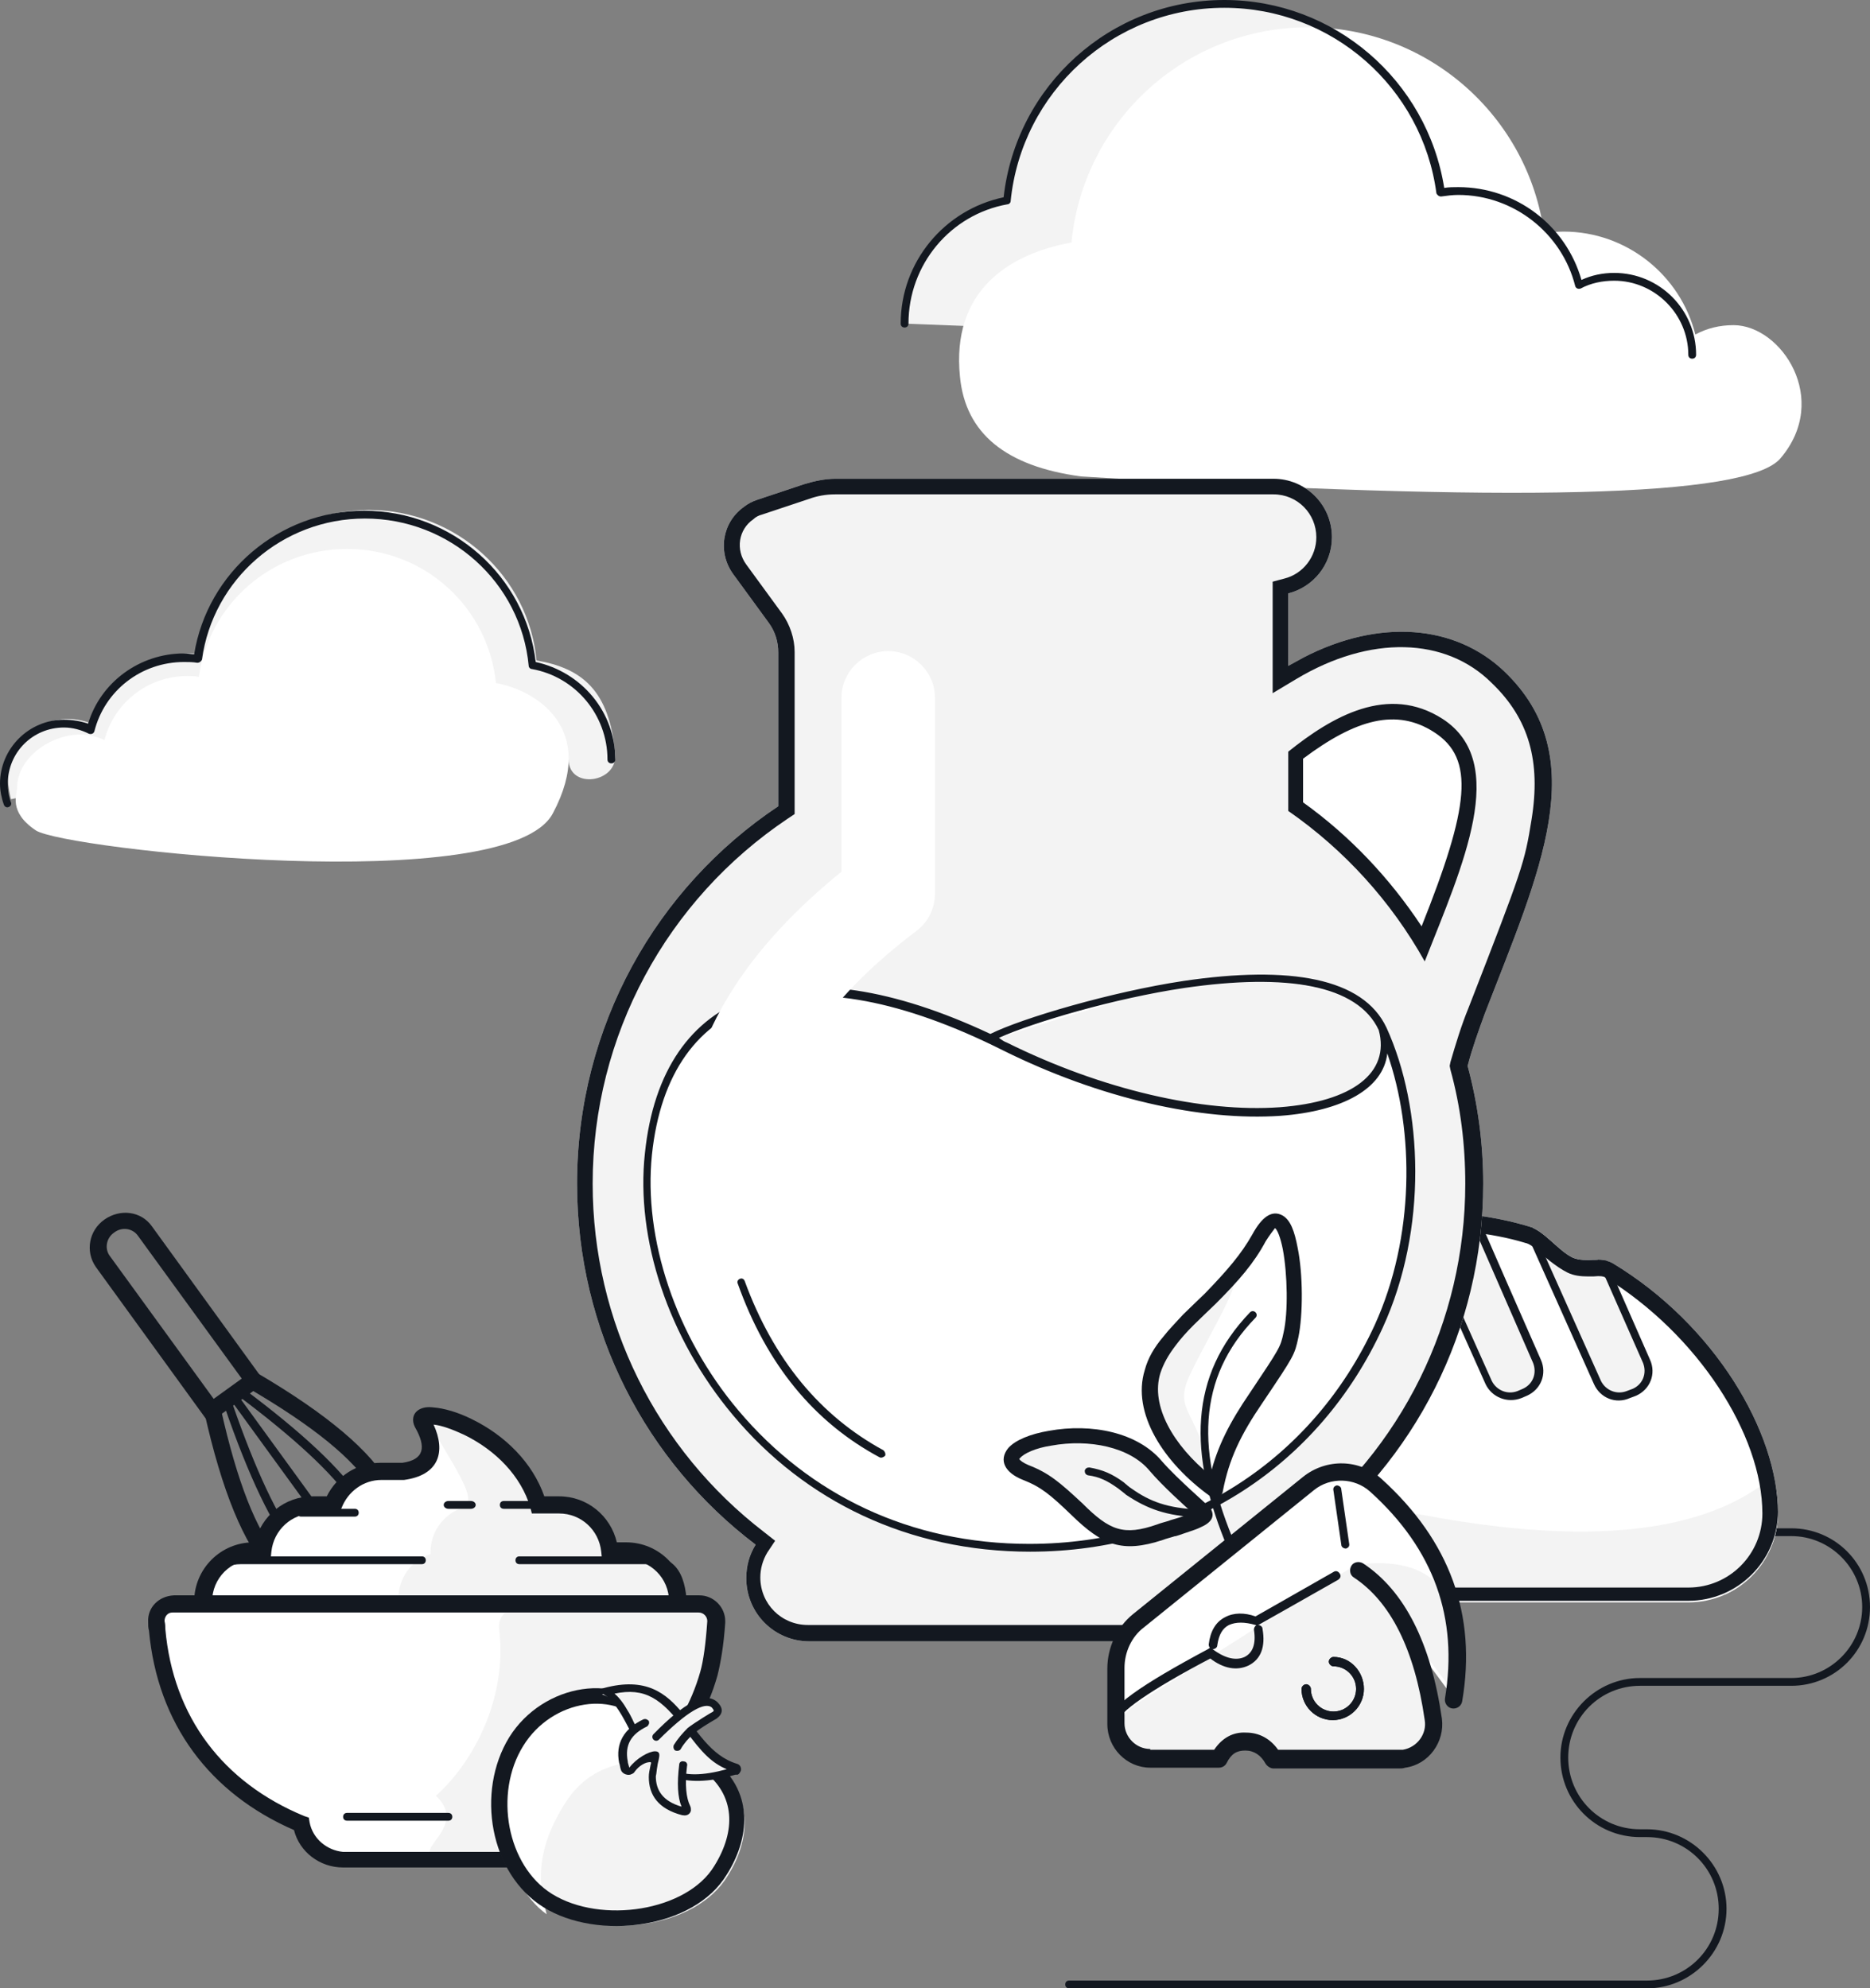 <?xml version="1.0" encoding="utf-8"?>
<!-- Generator: Adobe Illustrator 21.0.0, SVG Export Plug-In . SVG Version: 6.00 Build 0)  -->
<svg version="1.1" id="Слой_1" xmlns="http://www.w3.org/2000/svg" xmlns:xlink="http://www.w3.org/1999/xlink" x="0px" y="0px"
	 viewBox="0 0 239.8 255" style="enable-background:new 0 0 239.8 255;" xml:space="preserve">
<rect x="0" y="0" width="239.8" height="255" fill="#808080" stroke="none"/>
<style type="text/css">
	.st0{clip-path:url(#SVGID_2_);}
	.st1{clip-path:url(#SVGID_4_);fill:#131820;}
	.st2{clip-path:url(#SVGID_6_);}
	.st3{clip-path:url(#SVGID_8_);fill:#F3F3F3;}
	.st4{clip-path:url(#SVGID_10_);}
	.st5{clip-path:url(#SVGID_12_);fill:#FFFFFF;}
	.st6{clip-path:url(#SVGID_14_);}
	.st7{clip-path:url(#SVGID_16_);fill:#131820;}
	.st8{clip-path:url(#SVGID_18_);}
	.st9{clip-path:url(#SVGID_20_);fill:#F3F3F3;}
	.st10{clip-path:url(#SVGID_22_);}
	.st11{clip-path:url(#SVGID_24_);fill:#FFFFFF;}
	.st12{clip-path:url(#SVGID_26_);}
	.st13{clip-path:url(#SVGID_28_);fill:#131820;}
	.st14{clip-path:url(#SVGID_30_);}
	.st15{clip-path:url(#SVGID_32_);enable-background:new    ;}
	.st16{clip-path:url(#SVGID_34_);}
	.st17{clip-path:url(#SVGID_36_);fill:#FFFFFF;}
	.st18{clip-path:url(#SVGID_38_);}
	.st19{clip-path:url(#SVGID_40_);fill:#F3F3F3;}
	.st20{clip-path:url(#SVGID_42_);}
	.st21{clip-path:url(#SVGID_44_);fill:#F3F3F3;}
	.st22{clip-path:url(#SVGID_46_);}
	.st23{clip-path:url(#SVGID_48_);fill:#131820;}
	.st24{clip-path:url(#SVGID_50_);}
	.st25{clip-path:url(#SVGID_52_);fill:#F3F3F3;}
	.st26{clip-path:url(#SVGID_54_);}
	.st27{clip-path:url(#SVGID_56_);fill:#131820;}
	.st28{clip-path:url(#SVGID_58_);}
	.st29{clip-path:url(#SVGID_60_);fill:#131820;}
	.st30{clip-path:url(#SVGID_62_);}
	.st31{clip-path:url(#SVGID_64_);fill:#F3F3F3;}
	.st32{clip-path:url(#SVGID_66_);}
	.st33{clip-path:url(#SVGID_68_);fill:#FFFFFF;}
	.st34{clip-path:url(#SVGID_70_);}
	.st35{clip-path:url(#SVGID_72_);fill:#131820;}
	.st36{clip-path:url(#SVGID_74_);}
	.st37{clip-path:url(#SVGID_76_);fill:#FFFFFF;}
	.st38{clip-path:url(#SVGID_78_);}
	.st39{clip-path:url(#SVGID_80_);fill:#F3F3F3;}
	.st40{clip-path:url(#SVGID_82_);}
	.st41{clip-path:url(#SVGID_84_);fill:#131820;}
	.st42{clip-path:url(#SVGID_86_);}
	.st43{clip-path:url(#SVGID_88_);fill:#131820;}
	.st44{clip-path:url(#SVGID_90_);}
	.st45{clip-path:url(#SVGID_92_);fill:#FFFFFF;}
	.st46{clip-path:url(#SVGID_94_);}
	.st47{clip-path:url(#SVGID_96_);fill:#131820;}
	.st48{clip-path:url(#SVGID_98_);}
	.st49{clip-path:url(#SVGID_100_);fill:#131820;}
	.st50{clip-path:url(#SVGID_102_);}
	.st51{clip-path:url(#SVGID_104_);fill:#131820;}
	.st52{clip-path:url(#SVGID_106_);}
	.st53{clip-path:url(#SVGID_108_);fill:#131820;}
	.st54{clip-path:url(#SVGID_110_);}
	.st55{clip-path:url(#SVGID_112_);fill:#131820;}
	.st56{clip-path:url(#SVGID_114_);}
	.st57{clip-path:url(#SVGID_116_);fill:#FFFFFF;}
	.st58{clip-path:url(#SVGID_118_);}
	.st59{clip-path:url(#SVGID_120_);fill:#F3F3F3;}
	.st60{clip-path:url(#SVGID_122_);}
	.st61{clip-path:url(#SVGID_124_);fill:#131820;}
	.st62{clip-path:url(#SVGID_126_);}
	.st63{clip-path:url(#SVGID_128_);fill:#131820;}
	.st64{clip-path:url(#SVGID_130_);}
	.st65{clip-path:url(#SVGID_132_);fill:#FFFFFF;}
	.st66{clip-path:url(#SVGID_134_);}
	.st67{clip-path:url(#SVGID_136_);fill:#F3F3F3;}
	.st68{clip-path:url(#SVGID_138_);}
	.st69{clip-path:url(#SVGID_140_);fill:#131820;}
	.st70{clip-path:url(#SVGID_142_);}
	.st71{clip-path:url(#SVGID_144_);fill:#131820;}
	.st72{clip-path:url(#SVGID_146_);}
	.st73{clip-path:url(#SVGID_148_);fill:#131820;}
	.st74{clip-path:url(#SVGID_150_);}
	.st75{clip-path:url(#SVGID_152_);fill:#131820;}
	.st76{clip-path:url(#SVGID_154_);}
	.st77{clip-path:url(#SVGID_156_);fill:#131820;}
	.st78{clip-path:url(#SVGID_158_);}
	.st79{clip-path:url(#SVGID_160_);fill:#F3F3F3;}
	.st80{clip-path:url(#SVGID_162_);}
	.st81{clip-path:url(#SVGID_164_);fill:#131820;}
	.st82{clip-path:url(#SVGID_166_);}
	.st83{clip-path:url(#SVGID_168_);fill:#131820;}
	.st84{clip-path:url(#SVGID_170_);}
	.st85{clip-path:url(#SVGID_172_);fill:#FFFFFF;}
	.st86{clip-path:url(#SVGID_174_);}
	.st87{clip-path:url(#SVGID_176_);fill:#F3F3F3;}
	.st88{clip-path:url(#SVGID_178_);}
	.st89{clip-path:url(#SVGID_180_);fill:#131820;}
	.st90{clip-path:url(#SVGID_182_);}
	.st91{clip-path:url(#SVGID_184_);fill:#131820;}
	.st92{clip-path:url(#SVGID_186_);}
	.st93{clip-path:url(#SVGID_188_);fill:#F3F3F3;}
	.st94{clip-path:url(#SVGID_190_);}
	.st95{clip-path:url(#SVGID_192_);fill:#FFFFFF;}
	.st96{clip-path:url(#SVGID_194_);}
	.st97{clip-path:url(#SVGID_196_);fill:#131820;}
	.st98{clip-path:url(#SVGID_198_);}
	.st99{clip-path:url(#SVGID_200_);fill:#F3F3F3;}
	.st100{clip-path:url(#SVGID_202_);}
	.st101{clip-path:url(#SVGID_204_);fill:#131820;}
	.st102{clip-path:url(#SVGID_206_);}
	.st103{clip-path:url(#SVGID_208_);fill:#F3F3F3;}
	.st104{clip-path:url(#SVGID_210_);}
	.st105{clip-path:url(#SVGID_212_);fill:#131820;}
	.st106{clip-path:url(#SVGID_214_);}
	.st107{clip-path:url(#SVGID_216_);fill:#F3F3F3;}
	.st108{clip-path:url(#SVGID_218_);}
	.st109{clip-path:url(#SVGID_220_);fill:#131820;}
	.st110{clip-path:url(#SVGID_222_);}
	.st111{clip-path:url(#SVGID_224_);fill:#FFFFFF;}
	.st112{clip-path:url(#SVGID_226_);}
	.st113{clip-path:url(#SVGID_228_);fill:#F3F3F3;}
	.st114{clip-path:url(#SVGID_230_);}
	.st115{clip-path:url(#SVGID_232_);fill:#131820;}
	.st116{clip-path:url(#SVGID_234_);}
	.st117{clip-path:url(#SVGID_236_);fill:#131820;}
	.st118{clip-path:url(#SVGID_238_);}
	.st119{clip-path:url(#SVGID_240_);fill:#131820;}
	.st120{clip-path:url(#SVGID_242_);}
	.st121{clip-path:url(#SVGID_244_);fill:#131820;}
	.st122{clip-path:url(#SVGID_246_);}
	.st123{clip-path:url(#SVGID_248_);fill:#131820;}
	.st124{clip-path:url(#SVGID_250_);}
	.st125{clip-path:url(#SVGID_252_);fill:#131820;}
</style>
<g>
	<defs>
		<path id="SVGID_1_" d="M219.6,197c-0.3,0-0.5-0.2-0.5-0.5s0.2-0.5,0.5-0.5h10.1c5.6,0,10.1,4.5,10.1,10.1
			c0,5.6-4.5,10.1-10.1,10.1h-19.4c-5.1,0-9.2,4.1-9.2,9.2s4.1,9.2,9.2,9.2h0.9c5.6,0,10.2,4.6,10.2,10.2c0,5.6-4.6,10.2-10.2,10.2
			h-74.1c-0.3,0-0.5-0.2-0.5-0.5s0.2-0.5,0.5-0.5h74.1c5.1,0,9.2-4.1,9.2-9.2c0-5.1-4.1-9.2-9.2-9.2h-0.9c-5.7,0-10.2-4.6-10.2-10.2
			s4.6-10.2,10.2-10.2h19.4c5,0,9.1-4.1,9.1-9.1c0-5-4.1-9.1-9.1-9.1H219.6z"/>
	</defs>
	<clipPath id="SVGID_2_">
		<use xlink:href="#SVGID_1_"  style="overflow:visible;"/>
	</clipPath>
	<g class="st0">
		<defs>
			<rect id="SVGID_3_" x="-172" y="-76.5" width="600" height="443"/>
		</defs>
		<clipPath id="SVGID_4_">
			<use xlink:href="#SVGID_3_"  style="overflow:visible;"/>
		</clipPath>
		<rect x="131.6" y="191" class="st1" width="113.2" height="69"/>
	</g>
</g>
<g>
	<defs>
		<path id="SVGID_5_" d="M217,45.5c0-5.5-4.5-10-10-10c-1.6,0-3.1,0.4-4.5,1.1c-1.8-6.9-8-12.1-15.5-12.1c-0.8,0-1.5,0.1-2.3,0.2
			C182.9,11,171.2,0.5,157,0.5c-14.5,0-26.5,11.1-27.9,25.3c-7.5,1.4-13.1,7.9-13.1,15.7"/>
	</defs>
	<clipPath id="SVGID_6_">
		<use xlink:href="#SVGID_5_"  style="overflow:visible;"/>
	</clipPath>
	<g class="st2">
		<defs>
			<rect id="SVGID_7_" x="-172" y="-76.5" width="600" height="443"/>
		</defs>
		<clipPath id="SVGID_8_">
			<use xlink:href="#SVGID_7_"  style="overflow:visible;"/>
		</clipPath>
		<rect x="111" y="-4.5" class="st3" width="111" height="55"/>
	</g>
</g>
<g>
	<defs>
		<path id="SVGID_9_" d="M228.3,58.8c6.5-7.6,0.1-17.1-6-17.1c-1.8,0-3.4,0.4-4.9,1.2c-1.9-7.6-8.8-13.2-16.9-13.2
			c-0.8,0-1.7,0.1-2.5,0.2C196,15,183.2,3.5,167.8,3.5c-15.9,0-28.9,12.1-30.4,27.6c-8.2,1.5-15.4,6.3-14.3,17.2
			c0.7,7.3,5.9,11.5,15.5,12.8C194,64.5,224,63.8,228.3,58.8z"/>
	</defs>
	<clipPath id="SVGID_10_">
		<use xlink:href="#SVGID_9_"  style="overflow:visible;"/>
	</clipPath>
	<g class="st4">
		<defs>
			<rect id="SVGID_11_" x="-172" y="-76.5" width="600" height="443"/>
		</defs>
		<clipPath id="SVGID_12_">
			<use xlink:href="#SVGID_11_"  style="overflow:visible;"/>
		</clipPath>
		<rect x="117.9" y="-1.5" class="st5" width="118.1" height="69.7"/>
	</g>
</g>
<g>
	<defs>
		<path id="SVGID_13_" d="M207,35c5.8,0,10.5,4.7,10.5,10.5c0,0.3-0.2,0.5-0.5,0.5s-0.5-0.2-0.5-0.5c0-5.2-4.3-9.5-9.5-9.5
			c-1.5,0-3,0.3-4.3,1c-0.3,0.1-0.6,0-0.7-0.3c-1.7-6.8-7.9-11.7-15-11.7c-0.7,0-1.5,0.1-2.2,0.2c-0.3,0-0.5-0.2-0.6-0.4
			C182.4,11.2,170.8,1,157,1c-14.2,0-26,10.8-27.4,24.8c0,0.2-0.2,0.4-0.4,0.4c-7.3,1.3-12.7,7.7-12.7,15.3c0,0.3-0.2,0.5-0.5,0.5
			s-0.5-0.2-0.5-0.5c0-7.9,5.6-14.6,13.2-16.2C130.3,11,142.4,0,157,0c14.1,0,26,10.3,28.2,24.1c0.6-0.1,1.2-0.1,1.8-0.1
			c7.4,0,13.8,4.9,15.8,11.9C204.1,35.3,205.5,35,207,35z"/>
	</defs>
	<clipPath id="SVGID_14_">
		<use xlink:href="#SVGID_13_"  style="overflow:visible;"/>
	</clipPath>
	<g class="st6">
		<defs>
			<rect id="SVGID_15_" x="-172" y="-76.5" width="600" height="443"/>
		</defs>
		<clipPath id="SVGID_16_">
			<use xlink:href="#SVGID_15_"  style="overflow:visible;"/>
		</clipPath>
		<rect x="110.5" y="-5" class="st7" width="112" height="56"/>
	</g>
</g>
<g>
	<defs>
		<path id="SVGID_17_" d="M1.4,102.5c0,0-0.4-1.7-0.4-2.6c0-4.2,3.5-7.7,7.7-7.7c1.2,0,2.4,0.3,3.5,0.8c1.4-5.3,6.2-9.2,12-9.2
			c0.6,0,1.2,0,1.7,0.1c1.4-10.4,10.5-18.5,21.4-18.5c11.2,0,20.5,8.5,21.5,19.3c5.8,1,9.4,3.8,10.1,12.1c0.2,3.6-5.9,4.5-6,0.6
			C72.9,86.5,1.4,102.5,1.4,102.5z"/>
	</defs>
	<clipPath id="SVGID_18_">
		<use xlink:href="#SVGID_17_"  style="overflow:visible;"/>
	</clipPath>
	<g class="st8">
		<defs>
			<rect id="SVGID_19_" x="-172" y="-76.5" width="600" height="443"/>
		</defs>
		<clipPath id="SVGID_20_">
			<use xlink:href="#SVGID_19_"  style="overflow:visible;"/>
		</clipPath>
		<rect x="-4" y="60.5" class="st9" width="88" height="47"/>
	</g>
</g>
<g>
	<defs>
		<path id="SVGID_21_" d="M4.6,106.5c-3.6-2.4-2.4-4.7-2.4-5.5c0-3.8,4.3-6.8,8.1-6.8c1.1,0,2.2,0.3,3.1,0.7
			c1.2-4.7,5.5-8.2,10.6-8.2c0.5,0,1,0,1.5,0.1c1.3-9.3,9.3-16.4,19-16.4c10,0,18.1,7.5,19.1,17.2c5.1,0.9,13.1,5.8,7.3,16.7
			C65.2,115.2,8.2,108.9,4.6,106.5z"/>
	</defs>
	<clipPath id="SVGID_22_">
		<use xlink:href="#SVGID_21_"  style="overflow:visible;"/>
	</clipPath>
	<g class="st10">
		<defs>
			<rect id="SVGID_23_" x="-172" y="-76.5" width="600" height="443"/>
		</defs>
		<clipPath id="SVGID_24_">
			<use xlink:href="#SVGID_23_"  style="overflow:visible;"/>
		</clipPath>
		<rect x="-3" y="65.5" class="st11" width="81" height="50"/>
	</g>
</g>
<g>
	<defs>
		<path id="SVGID_25_" d="M8.2,92.3C3.7,92.3,0,96,0,100.5c0,0.9,0.2,1.9,0.5,2.7c0.1,0.3,0.4,0.4,0.6,0.3c0.3-0.1,0.4-0.4,0.3-0.6
			c-0.3-0.8-0.4-1.6-0.4-2.4c0-4,3.2-7.2,7.2-7.2c1.1,0,2.2,0.3,3.2,0.8c0.3,0.1,0.6,0,0.7-0.3c1.3-5.2,6-8.9,11.5-8.9
			c0.6,0,1.1,0,1.7,0.1c0.3,0,0.5-0.2,0.6-0.4c1.4-10.3,10.3-18.1,20.9-18.1c10.9,0,20,8.2,21,18.9c0,0.2,0.2,0.4,0.4,0.4
			c5.6,1,9.7,5.9,9.7,11.6c0,0.3,0.2,0.5,0.5,0.5s0.5-0.2,0.5-0.5c0-6.1-4.3-11.2-10.2-12.5c-1.3-11-10.7-19.4-22-19.4
			c-10.9,0-20.1,7.9-21.8,18.4c-0.4,0-0.9-0.1-1.3-0.1c-5.7,0-10.7,3.7-12.3,9C10.4,92.5,9.3,92.3,8.2,92.3z"/>
	</defs>
	<clipPath id="SVGID_26_">
		<use xlink:href="#SVGID_25_"  style="overflow:visible;"/>
	</clipPath>
	<g class="st12">
		<defs>
			<rect id="SVGID_27_" x="-172" y="-76.5" width="600" height="443"/>
		</defs>
		<clipPath id="SVGID_28_">
			<use xlink:href="#SVGID_27_"  style="overflow:visible;"/>
		</clipPath>
		<rect x="-5" y="60.5" class="st13" width="89" height="48"/>
	</g>
</g>
<g>
	<defs>
		<path id="SVGID_29_" d="M107.6,155.5v50h108.9c6.4,0,11.5-5.2,11.5-11.5l0,0c0-10.3-8.1-24.1-21.2-32c-1.6-0.9-3.4,0-5.1-0.7
			c-1.9-0.9-3.6-3.4-5.6-4c-2.3-0.7-4.8-1.2-7.3-1.5c-1.5-0.2-2.5,1.5-4,1.5L107.6,155.5z"/>
	</defs>
	<clipPath id="SVGID_30_">
		<use xlink:href="#SVGID_29_"  style="overflow:visible;"/>
	</clipPath>
	<g class="st14">
		<defs>
			<rect id="SVGID_31_" x="-172" y="-76.5" width="600" height="443"/>
		</defs>
		<clipPath id="SVGID_32_">
			<use xlink:href="#SVGID_31_"  style="overflow:visible;"/>
		</clipPath>
		<g class="st15">
			<g>
				<defs>
					<rect id="SVGID_33_" x="102" y="148.5" width="136" height="62"/>
				</defs>
				<clipPath id="SVGID_34_">
					<use xlink:href="#SVGID_33_"  style="overflow:visible;"/>
				</clipPath>
				<g class="st16">
					<defs>
						<rect id="SVGID_35_" x="107" y="155.5" width="121" height="51"/>
					</defs>
					<clipPath id="SVGID_36_">
						<use xlink:href="#SVGID_35_"  style="overflow:visible;"/>
					</clipPath>
					<rect x="102.6" y="150.5" class="st17" width="130.4" height="60"/>
				</g>
				<g class="st16">
					<defs>
						<path id="SVGID_37_" d="M150,185.5c37.7,12.7,63.1,14.3,76,4.9c11.1,2.7,11.9,7.4,2.5,14.1H150V185.5z"/>
					</defs>
					<clipPath id="SVGID_38_">
						<use xlink:href="#SVGID_37_"  style="overflow:visible;"/>
					</clipPath>
					<g class="st18">
						<defs>
							<rect id="SVGID_39_" x="107" y="155.5" width="121" height="51"/>
						</defs>
						<clipPath id="SVGID_40_">
							<use xlink:href="#SVGID_39_"  style="overflow:visible;"/>
						</clipPath>
						<rect x="145" y="180.5" class="st19" width="95" height="29"/>
					</g>
				</g>
				<g class="st16">
					<defs>
						<path id="SVGID_41_" d="M196.8,149.4c1.8-0.8,3.8,0,4.6,1.8c0,0,3.3,7.7,10,22.9c0.8,1.8,0,3.8-1.8,4.6c0,0,0,0,0,0l-0.7,0.3
							c-1.8,0.7-3.8-0.1-4.6-1.8l-10.2-22.8c-0.8-1.8,0-3.8,1.8-4.6L196.8,149.4z"/>
					</defs>
					<clipPath id="SVGID_42_">
						<use xlink:href="#SVGID_41_"  style="overflow:visible;"/>
					</clipPath>
					<g class="st20">
						<defs>
							<rect id="SVGID_43_" x="107" y="155.5" width="121" height="51"/>
						</defs>
						<clipPath id="SVGID_44_">
							<use xlink:href="#SVGID_43_"  style="overflow:visible;"/>
						</clipPath>
						
							<rect x="193.8" y="143.3" transform="matrix(0.913 -0.407 0.407 0.913 -49.273 96.703)" class="st21" width="18" height="42"/>
					</g>
				</g>
				<g class="st16">
					<defs>
						<path id="SVGID_45_" d="M196,150.1l0.9-0.4c1.8-0.8,3.8,0,4.6,1.8c0,0,3.4,7.6,10.1,22.9c0.8,1.8,0,3.8-1.8,4.6c0,0,0,0,0,0
							l-0.8,0.3c-1.8,0.8-3.8,0-4.6-1.8l-10.2-22.8C193.5,152.9,194.3,150.9,196,150.1z M196.4,151c-1.3,0.6-1.8,2-1.3,3.3
							l10.2,22.8c0.6,1.2,2,1.8,3.3,1.3l0.8-0.3c0,0,0,0,0,0c1.3-0.6,1.8-2,1.3-3.3l-10.1-22.9c-0.6-1.3-2-1.8-3.3-1.3L196.4,151z"
							/>
					</defs>
					<clipPath id="SVGID_46_">
						<use xlink:href="#SVGID_45_"  style="overflow:visible;"/>
					</clipPath>
					<g class="st22">
						<defs>
							<rect id="SVGID_47_" x="107" y="155.5" width="121" height="51"/>
						</defs>
						<clipPath id="SVGID_48_">
							<use xlink:href="#SVGID_47_"  style="overflow:visible;"/>
						</clipPath>
						
							<rect x="194" y="143.5" transform="matrix(0.913 -0.407 0.407 0.913 -49.359 96.791)" class="st23" width="18" height="42"/>
					</g>
				</g>
				<g class="st16">
					<defs>
						<path id="SVGID_49_" d="M182.8,149.4c1.8-0.8,3.8,0,4.6,1.8c0,0,3.3,7.7,10,22.9c0.8,1.8,0,3.8-1.8,4.6c0,0,0,0,0,0l-0.7,0.3
							c-1.8,0.7-3.8-0.1-4.6-1.8l-10.2-22.8c-0.8-1.8,0-3.8,1.8-4.6L182.8,149.4z"/>
					</defs>
					<clipPath id="SVGID_50_">
						<use xlink:href="#SVGID_49_"  style="overflow:visible;"/>
					</clipPath>
					<g class="st24">
						<defs>
							<rect id="SVGID_51_" x="107" y="155.5" width="121" height="51"/>
						</defs>
						<clipPath id="SVGID_52_">
							<use xlink:href="#SVGID_51_"  style="overflow:visible;"/>
						</clipPath>
						
							<rect x="179.8" y="143.3" transform="matrix(0.913 -0.407 0.407 0.913 -50.484 91.009)" class="st25" width="18" height="42"/>
					</g>
				</g>
				<g class="st16">
					<defs>
						<path id="SVGID_53_" d="M183,149.7c1.8-0.8,3.8,0,4.6,1.8c0,0,3.3,7.7,10,22.9c0.8,1.8,0,3.8-1.8,4.6c0,0,0,0,0,0l-0.7,0.3
							c-1.8,0.7-3.8-0.1-4.6-1.8l-10.2-22.8c-0.8-1.8,0-3.8,1.8-4.6L183,149.7z M182.4,151c-1.3,0.6-1.8,2-1.3,3.3l10.2,22.8
							c0.6,1.2,2,1.8,3.3,1.3l0.7-0.3c0,0,0,0,0,0c1.3-0.6,1.8-2,1.3-3.3l-10-22.9c-0.6-1.3-2-1.8-3.3-1.3L182.4,151z"/>
					</defs>
					<clipPath id="SVGID_54_">
						<use xlink:href="#SVGID_53_"  style="overflow:visible;"/>
					</clipPath>
					<g class="st26">
						<defs>
							<rect id="SVGID_55_" x="107" y="155.5" width="121" height="51"/>
						</defs>
						<clipPath id="SVGID_56_">
							<use xlink:href="#SVGID_55_"  style="overflow:visible;"/>
						</clipPath>
						
							<rect x="180" y="143.5" transform="matrix(0.913 -0.407 0.407 0.913 -50.569 91.096)" class="st27" width="18" height="42"/>
					</g>
				</g>
				<g class="st16">
					<defs>
						<path id="SVGID_57_" d="M132.6,180.2c6.7-15.2,22.2-24.7,38.8-23.8l13.4,0.7c1.5,0,2.5-1.6,4-1.5c2.5,0.3,5,0.8,7.3,1.5
							c2,0.6,3.7,3.2,5.6,4c1.7,0.8,3.6-0.2,5.1,0.7c13.1,8,21.2,21.8,21.2,32c0,6.4-5.2,11.5-11.5,11.5h-72c-2.1,0-4.2-0.4-6.1-1.3
							c-7.6-3.4-11-12.2-7.6-19.8L132.6,180.2z M134.4,181.1l-1.8,4.2c-2.9,6.6,0,14.2,6.6,17.2c1.7,0.7,3.5,1.1,5.3,1.1h72
							c5.3,0,9.5-4.3,9.5-9.5c0-10.1-8.3-23-20.2-30.3c-0.2-0.1-0.5-0.2-1.5-0.1c-0.3,0-0.5,0-0.6,0c-1,0-1.9-0.1-2.7-0.5
							c-0.8-0.4-1.5-0.9-2.4-1.6c-0.2-0.2-0.3-0.2-0.7-0.6c-1.2-1.1-1.8-1.5-2.3-1.6c-2.3-0.7-4.6-1.1-7-1.4c0,0-0.2,0-0.6,0.3
							c-0.1,0.1-0.1,0.1-0.2,0.1c-1.2,0.7-1.9,1-3,1l-13.5-0.7C155.5,157.6,140.8,166.6,134.4,181.1z"/>
					</defs>
					<clipPath id="SVGID_58_">
						<use xlink:href="#SVGID_57_"  style="overflow:visible;"/>
					</clipPath>
					<g class="st28">
						<defs>
							<rect id="SVGID_59_" x="107" y="155.5" width="121" height="51"/>
						</defs>
						<clipPath id="SVGID_60_">
							<use xlink:href="#SVGID_59_"  style="overflow:visible;"/>
						</clipPath>
						<rect x="124.5" y="150.7" class="st29" width="108.5" height="59.8"/>
					</g>
				</g>
			</g>
		</g>
	</g>
</g>
<g>
	<defs>
		<path id="SVGID_61_" d="M185,92.2c8.6,5.6,2.6,18.7-2.3,31.1c-4.3-7.7-10.3-14.3-17.5-19.3v-7.6C170.8,91.9,178,87.7,185,92.2z
			 M183.9,93.9c-4.8-3.1-10-1.7-16.8,3.4v5.6c6,4.3,11.1,9.7,15.2,15.9C188.4,103.5,189.2,97.3,183.9,93.9z M165.2,85.4
			c0.2-0.1,0.9-0.5,2-1.1c9.7-5,19.4-4.2,25.7,1.8c11.5,11,4.5,25.8-2.5,43.9c-0.8,2.2-1.6,4.4-2.2,6.7c1.3,4.8,2,9.9,2,15.1
			c0,18.9-8.9,35.6-22.8,46.3c0.8,1.2,1.2,2.7,1.2,4.3c0,4.5-3.6,8.1-8.1,8.1h-56.7c-4.5,0-8.1-3.6-8.1-8.1c0-1.6,0.4-3,1.2-4.3
			C82.9,187.5,74,170.7,74,151.8c0-20.2,10.2-38,25.8-48.4V83.7c0-1.4-0.4-2.7-1.2-3.8L94,73.6c-2-2.8-1.4-6.6,1.4-8.6
			c0.5-0.4,1.1-0.7,1.7-0.9l6-2c1.3-0.4,2.7-0.7,4-0.7h52.1h4.1c4.1,0,7.5,3.3,7.5,7.5c0,3.5-2.4,6.4-5.6,7.2V85.4z"/>
	</defs>
	<clipPath id="SVGID_62_">
		<use xlink:href="#SVGID_61_"  style="overflow:visible;"/>
	</clipPath>
	<g class="st30">
		<defs>
			<rect id="SVGID_63_" x="-172" y="-76.5" width="600" height="443"/>
		</defs>
		<clipPath id="SVGID_64_">
			<use xlink:href="#SVGID_63_"  style="overflow:visible;"/>
		</clipPath>
		<rect x="69" y="56.5" class="st31" width="135" height="159"/>
	</g>
</g>
<g>
	<defs>
		<path id="SVGID_65_" d="M185,92.2c8.6,5.6,2.6,18.7-2.3,31.1c-4.3-7.7-10.3-14.3-17.5-19.3v-7.6C170.8,91.9,178,87.7,185,92.2z"/>
	</defs>
	<clipPath id="SVGID_66_">
		<use xlink:href="#SVGID_65_"  style="overflow:visible;"/>
	</clipPath>
	<g class="st32">
		<defs>
			<rect id="SVGID_67_" x="-172" y="-76.5" width="600" height="443"/>
		</defs>
		<clipPath id="SVGID_68_">
			<use xlink:href="#SVGID_67_"  style="overflow:visible;"/>
		</clipPath>
		<rect x="160.2" y="85.3" class="st33" width="34.2" height="43"/>
	</g>
</g>
<g>
	<defs>
		<path id="SVGID_69_" d="M185,92.2c8.6,5.6,2.6,18.7-2.3,31.1c-4.3-7.7-10.3-14.3-17.5-19.3v-7.6C170.8,91.9,178,87.7,185,92.2z
			 M183.9,93.9c-4.8-3.1-10-1.7-16.8,3.4v5.6c6,4.3,11.1,9.7,15.2,15.9C188.4,103.5,189.2,97.3,183.9,93.9z M165.2,85.4
			c0.2-0.1,0.9-0.5,2-1.1c9.7-5,19.4-4.2,25.7,1.8c11.5,11,4.5,25.8-2.5,43.9c-0.8,2.2-1.6,4.4-2.2,6.7c1.3,4.8,2,9.9,2,15.1
			c0,18.9-8.9,35.6-22.8,46.3c0.8,1.2,1.2,2.7,1.2,4.3c0,4.5-3.6,8.1-8.1,8.1h-56.7c-4.5,0-8.1-3.6-8.1-8.1c0-1.6,0.4-3,1.2-4.3
			C82.9,187.5,74,170.7,74,151.8c0-20.2,10.2-38,25.8-48.4V83.7c0-1.4-0.4-2.7-1.2-3.8L94,73.6c-2-2.8-1.4-6.6,1.4-8.6
			c0.5-0.4,1.1-0.7,1.7-0.9l6-2c1.3-0.4,2.7-0.7,4-0.7h52.1h4.1c4.1,0,7.5,3.3,7.5,7.5c0,3.5-2.4,6.4-5.6,7.2V85.4z M166.2,87.1
			l-3,1.8V74.6l1.5-0.4c2.4-0.6,4.1-2.8,4.1-5.3c0-3-2.4-5.5-5.5-5.5h-56.2c-1.2,0-2.3,0.2-3.4,0.6l-6,2c-0.4,0.1-0.8,0.3-1.1,0.6
			c-1.9,1.3-2.3,3.9-0.9,5.8l4.6,6.3c1,1.4,1.6,3.2,1.6,4.9v20.8l-0.9,0.6C85.5,115.4,76,132.8,76,151.8c0,17.7,8.2,34.1,22,44.7
			l1.4,1.1l-1,1.5c-0.6,1-0.9,2.1-0.9,3.2c0,3.4,2.7,6.1,6.1,6.1h56.7c3.4,0,6.1-2.7,6.1-6.1c0-1.2-0.3-2.3-0.9-3.2l-1-1.5l1.4-1.1
			c13.8-10.6,22-27,22-44.7c0-5-0.6-9.9-1.9-14.6l-0.1-0.5l0.1-0.5c0.7-2.4,1.4-4.7,2.3-6.9c7-18,7.2-18.6,8.1-24.2
			c1.2-7.4-0.3-12.9-5.1-17.5C185.4,81.7,175.7,81.4,166.2,87.1z"/>
	</defs>
	<clipPath id="SVGID_70_">
		<use xlink:href="#SVGID_69_"  style="overflow:visible;"/>
	</clipPath>
	<g class="st34">
		<defs>
			<rect id="SVGID_71_" x="-172" y="-76.5" width="600" height="443"/>
		</defs>
		<clipPath id="SVGID_72_">
			<use xlink:href="#SVGID_71_"  style="overflow:visible;"/>
		</clipPath>
		<rect x="69" y="56.5" class="st35" width="135" height="159"/>
	</g>
</g>
<g>
	<defs>
		<path id="SVGID_73_" d="M127,133.2c5.6-3,44-15.1,50.3-1.2c3.6,7.8,6.1,23.7-0.5,38.1c-7.6,16.5-23.6,28.4-44.8,28.4
			C99,198.5,81,169.2,83.2,148s19.5-27,45.8-13.8c26.3,13.2,51.7,9.9,48.4-2.2"/>
	</defs>
	<clipPath id="SVGID_74_">
		<use xlink:href="#SVGID_73_"  style="overflow:visible;"/>
	</clipPath>
	<g class="st36">
		<defs>
			<rect id="SVGID_75_" x="-172" y="-76.5" width="600" height="443"/>
		</defs>
		<clipPath id="SVGID_76_">
			<use xlink:href="#SVGID_75_"  style="overflow:visible;"/>
		</clipPath>
		<rect x="78" y="120.5" class="st37" width="108" height="83"/>
	</g>
</g>
<g>
	<defs>
		<path id="SVGID_77_" d="M127.2,133.4c12.9,6.5,23.7,9.6,32.5,9.3c13.2-0.4,18.5-3,18-9.3c-0.5-6.3-13-7.9-20.3-7.7
			C152.4,125.8,142.4,128.4,127.2,133.4z"/>
	</defs>
	<clipPath id="SVGID_78_">
		<use xlink:href="#SVGID_77_"  style="overflow:visible;"/>
	</clipPath>
	<g class="st38">
		<defs>
			<rect id="SVGID_79_" x="-172" y="-76.5" width="600" height="443"/>
		</defs>
		<clipPath id="SVGID_80_">
			<use xlink:href="#SVGID_79_"  style="overflow:visible;"/>
		</clipPath>
		<rect x="122.2" y="120.7" class="st39" width="60.5" height="27"/>
	</g>
</g>
<g>
	<defs>
		<path id="SVGID_81_" d="M151.8,125.8c13.6-2,23-0.4,26,6c4.7,10.3,5.3,25.9-0.5,38.5c-8.1,17.6-24.8,28.7-45.2,28.7
			c-15.6,0-28.9-6.5-38.1-17.5c-8.3-9.9-12.5-22.6-11.3-33.6c2.2-21.2,19.2-27.1,44.3-15.3C131,130.6,142.5,127.2,151.8,125.8z
			 M164.2,143.1c-10.1,0.7-23.1-2.2-35.6-8.4c-25.7-12.9-42.8-7.6-45,13.4c-1.1,10.7,3,23.2,11.1,32.8c9.1,10.8,22,17.1,37.3,17.1
			c20,0,36.4-10.9,44.3-28.1c5.1-11.2,5.1-24.8,1.6-34.8C177.4,139.6,172.2,142.5,164.2,143.1z M129.1,133.7c12.3,6.1,25.2,9,35,8.3
			c9.3-0.7,14.2-4.4,12.7-9.9c-2.7-5.8-11.8-7.3-24.9-5.4c-8.8,1.3-19.4,4.4-23.8,6.4C128.5,133.4,128.8,133.6,129.1,133.7z"/>
	</defs>
	<clipPath id="SVGID_82_">
		<use xlink:href="#SVGID_81_"  style="overflow:visible;"/>
	</clipPath>
	<g class="st40">
		<defs>
			<rect id="SVGID_83_" x="-172" y="-76.5" width="600" height="443"/>
		</defs>
		<clipPath id="SVGID_84_">
			<use xlink:href="#SVGID_83_"  style="overflow:visible;"/>
		</clipPath>
		<rect x="77.5" y="120" class="st41" width="109" height="84"/>
	</g>
</g>
<g>
	<defs>
		<path id="SVGID_85_" d="M112.8,186.9c0.2,0.1,0.5,0,0.7-0.2c0.1-0.2,0-0.5-0.2-0.7c-8.1-4.4-14.1-11.6-17.8-21.7
			c-0.1-0.3-0.4-0.4-0.6-0.3c-0.3,0.1-0.4,0.4-0.3,0.6C98.3,175,104.4,182.4,112.8,186.9z"/>
	</defs>
	<clipPath id="SVGID_86_">
		<use xlink:href="#SVGID_85_"  style="overflow:visible;"/>
	</clipPath>
	<g class="st42">
		<defs>
			<rect id="SVGID_87_" x="-172" y="-76.5" width="600" height="443"/>
		</defs>
		<clipPath id="SVGID_88_">
			<use xlink:href="#SVGID_87_"  style="overflow:visible;"/>
		</clipPath>
		<rect x="89.5" y="159" class="st43" width="29" height="33"/>
	</g>
</g>
<g>
	<defs>
		<path id="SVGID_89_" d="M88,142.7c-0.4,3.3,1.9,6.3,5.2,6.7c3.3,0.4,6.3-1.9,6.7-5.2c1.1-8.4,6.8-16.6,17.6-24.8
			c1.5-1.1,2.4-2.9,2.4-4.8V89.5c0-3.3-2.7-6-6-6s-6,2.7-6,6v22.3C96.3,121.2,89.5,131.5,88,142.7z"/>
	</defs>
	<clipPath id="SVGID_90_">
		<use xlink:href="#SVGID_89_"  style="overflow:visible;"/>
	</clipPath>
	<g class="st44">
		<defs>
			<rect id="SVGID_91_" x="-172" y="-76.5" width="600" height="443"/>
		</defs>
		<clipPath id="SVGID_92_">
			<use xlink:href="#SVGID_91_"  style="overflow:visible;"/>
		</clipPath>
		<rect x="83" y="78.5" class="st45" width="42" height="76"/>
	</g>
</g>
<g>
	<defs>
		<path id="SVGID_93_" d="M13.4,156.4c2-1.4,4.7-1.1,6.1,0.9l14.5,20l-7.2,5.2l-14.5-20C10.9,160.5,11.4,157.8,13.4,156.4z
			 M27.4,179.4l3.6-2.6l-13.3-18.3c-0.7-1-2.1-1.2-3.1-0.4c-1,0.7-1.2,2.1-0.5,3L27.4,179.4z"/>
	</defs>
	<clipPath id="SVGID_94_">
		<use xlink:href="#SVGID_93_"  style="overflow:visible;"/>
	</clipPath>
	<g class="st46">
		<defs>
			<rect id="SVGID_95_" x="-172" y="-76.5" width="600" height="443"/>
		</defs>
		<clipPath id="SVGID_96_">
			<use xlink:href="#SVGID_95_"  style="overflow:visible;"/>
		</clipPath>
		
			<rect x="12.5" y="148.6" transform="matrix(0.809 -0.588 0.588 0.809 -94.63 45.005)" class="st47" width="18.9" height="39"/>
	</g>
</g>
<g>
	<defs>
		<path id="SVGID_97_" d="M28.8,180.4l1-0.4c6,17.3,11.4,24.1,16,20.7l0.6,0.9C40.9,205.7,35,198.4,28.8,180.4z"/>
	</defs>
	<clipPath id="SVGID_98_">
		<use xlink:href="#SVGID_97_"  style="overflow:visible;"/>
	</clipPath>
	<g class="st48">
		<defs>
			<rect id="SVGID_99_" x="-172" y="-76.5" width="600" height="443"/>
		</defs>
		<clipPath id="SVGID_100_">
			<use xlink:href="#SVGID_99_"  style="overflow:visible;"/>
		</clipPath>
		
			<rect x="28.3" y="173.3" transform="matrix(0.809 -0.588 0.588 0.809 -106.006 57.929)" class="st49" width="15.7" height="37.5"/>
	</g>
</g>
<g>
	<defs>
		<path id="SVGID_101_" d="M31.1,178l-0.7,0.9c14.7,11,19.4,18.1,14.9,21.4l0.6,0.9C51.5,197.1,46.4,189.4,31.1,178z"/>
	</defs>
	<clipPath id="SVGID_102_">
		<use xlink:href="#SVGID_101_"  style="overflow:visible;"/>
	</clipPath>
	<g class="st50">
		<defs>
			<rect id="SVGID_103_" x="-172" y="-76.5" width="600" height="443"/>
		</defs>
		<clipPath id="SVGID_104_">
			<use xlink:href="#SVGID_103_"  style="overflow:visible;"/>
		</clipPath>
		
			<rect x="32.4" y="169.7" transform="matrix(0.809 -0.588 0.588 0.809 -103.072 59.575)" class="st51" width="15.5" height="37.5"/>
	</g>
</g>
<g>
	<defs>
		<path id="SVGID_105_" d="M26.2,181.1l2.1-0.5c4.2,18.9,9.9,25.1,17.1,19.8c7.3-5.3,3.2-12.6-13.6-22.4l1.2-1.9
			c17.9,10.5,22.9,19.3,13.7,26C37.5,208.8,30.7,201.3,26.2,181.1z"/>
	</defs>
	<clipPath id="SVGID_106_">
		<use xlink:href="#SVGID_105_"  style="overflow:visible;"/>
	</clipPath>
	<g class="st52">
		<defs>
			<rect id="SVGID_107_" x="-172" y="-76.5" width="600" height="443"/>
		</defs>
		<clipPath id="SVGID_108_">
			<use xlink:href="#SVGID_107_"  style="overflow:visible;"/>
		</clipPath>
		
			<rect x="23.6" y="170.8" transform="matrix(0.809 -0.588 0.588 0.809 -104.589 58.786)" class="st53" width="29.2" height="39.1"/>
	</g>
</g>
<g>
	<defs>
		
			<rect id="SVGID_109_" x="37.5" y="176.3" transform="matrix(0.809 -0.588 0.588 0.809 -104.595 58.719)" width="1.1" height="28"/>
	</defs>
	<clipPath id="SVGID_110_">
		<use xlink:href="#SVGID_109_"  style="overflow:visible;"/>
	</clipPath>
	<g class="st54">
		<defs>
			<rect id="SVGID_111_" x="-172" y="-76.5" width="600" height="443"/>
		</defs>
		<clipPath id="SVGID_112_">
			<use xlink:href="#SVGID_111_"  style="overflow:visible;"/>
		</clipPath>
		
			<rect x="32.5" y="171.3" transform="matrix(0.809 -0.588 0.588 0.809 -104.594 58.718)" class="st55" width="11.1" height="38"/>
	</g>
</g>
<g>
	<defs>
		<path id="SVGID_113_" d="M78.3,198.9c-0.1-3.3-2.7-5.9-6-5.9h-3.2c-2.8-10-16.4-13.2-14.9-10.6c1.5,2.6,1.9,5.6-2.4,6.3h-3.4
			c-2.7,0-5,1.8-5.8,4.3h-2.9c-3.3,0-5.9,2.6-6,5.9H32c-3.3,0-6,2.7-6,6v4.9c0,3.3,2.7,6,6,6h1.6v3.8c0,3.3,2.7,6,6,6h32.7
			c3.3,0,6-2.7,6-6v-3.8H81c3.3,0,6-2.7,6-6v-4.9c0-3.3-2.7-6-6-6H78.3z"/>
	</defs>
	<clipPath id="SVGID_114_">
		<use xlink:href="#SVGID_113_"  style="overflow:visible;"/>
	</clipPath>
	<g class="st56">
		<defs>
			<rect id="SVGID_115_" x="-172" y="-76.5" width="600" height="443"/>
		</defs>
		<clipPath id="SVGID_116_">
			<use xlink:href="#SVGID_115_"  style="overflow:visible;"/>
		</clipPath>
		<rect x="21" y="176.5" class="st57" width="71" height="54"/>
	</g>
</g>
<g>
	<defs>
		<path id="SVGID_117_" d="M78.9,199c-0.1-3.3-2.7-5.9-6-5.9h-3.3c-2.3-7.9-15.4-13.8-14.5-10.9c0.9,2.9,7.3,10.9,4,10.9h0.8
			c0,0,0,0.1,0,0.1c-2.7,0.6-4.7,3-4.7,5.9v0.2c-2.4,0.8-4.1,3-4.1,5.7v4.5c0,2.6,1.7,4.9,4.1,5.7v4.3c0,3.3,2.7,6,6,6h11.8
			c3.3,0,6-2.7,6-6v-5.1l2.3-0.1c3.3-0.2,5.9-3,5.7-6.3c0-0.4-0.1-0.8-0.2-1.2l-0.8-3.3c-0.7-2.7-3.1-4.5-5.8-4.5H78.9z"/>
	</defs>
	<clipPath id="SVGID_118_">
		<use xlink:href="#SVGID_117_"  style="overflow:visible;"/>
	</clipPath>
	<g class="st58">
		<defs>
			<rect id="SVGID_119_" x="-172" y="-76.5" width="600" height="443"/>
		</defs>
		<clipPath id="SVGID_120_">
			<use xlink:href="#SVGID_119_"  style="overflow:visible;"/>
		</clipPath>
		<rect x="46" y="176.5" class="st59" width="45.9" height="54"/>
	</g>
</g>
<g>
	<defs>
		<path id="SVGID_121_" d="M79.1,197.8c-0.8-3.4-3.8-5.9-7.4-5.9h-1.9c-1.5-4.3-5-7.8-9.3-9.9c-1.8-0.9-3.6-1.4-4.9-1.5
			c-0.8-0.1-1.4,0-1.9,0.3c-0.8,0.5-0.9,1.4-0.5,2.2c1.5,2.6,1.2,4.2-1.6,4.6h-2.8c-3,0-5.6,1.7-6.9,4.3h-1.8
			c-3.6,0-6.6,2.5-7.4,5.9h-0.2c-4.2,0-7.6,3.4-7.6,7.6v3.8c0,4.2,3.4,7.6,7.6,7.6v2.2c0,4.2,3.4,7.6,7.6,7.6h31.5
			c4.2,0,7.6-3.4,7.6-7.6v-2.2h1.1c4.2,0,7.6-3.4,7.6-7.6v-3.8c0-4.2-3.4-7.6-7.6-7.6H79.1z M59.5,184c4.1,2,7.3,5.3,8.5,9.3
			l0.2,0.8h3.5c2.8,0,5.1,2.1,5.4,4.9l0.1,1h1h2.2c3,0,5.4,2.4,5.4,5.4v3.8c0,3-2.4,5.4-5.4,5.4h-3.3v4.3c0,3-2.4,5.4-5.4,5.4H40.2
			c-3,0-5.4-2.4-5.4-5.4v-4.3h-2.2c-3,0-5.4-2.4-5.4-5.4v-3.8c0-3,2.4-5.4,5.4-5.4h2.1l0.1-1c0.3-2.8,2.6-4.9,5.4-4.9h3.3l0.3-0.7
			c0.8-2.1,2.8-3.6,5.1-3.6h2.9c4.5-0.6,5.4-3.6,3.8-7.1C56.6,182.8,58,183.3,59.5,184z"/>
	</defs>
	<clipPath id="SVGID_122_">
		<use xlink:href="#SVGID_121_"  style="overflow:visible;"/>
	</clipPath>
	<g class="st60">
		<defs>
			<rect id="SVGID_123_" x="-172" y="-76.5" width="600" height="443"/>
		</defs>
		<clipPath id="SVGID_124_">
			<use xlink:href="#SVGID_123_"  style="overflow:visible;"/>
		</clipPath>
		<rect x="20" y="175.5" class="st61" width="73" height="56"/>
	</g>
</g>
<g>
	<defs>
		<path id="SVGID_125_" d="M54.1,200.6c0.3,0,0.5-0.2,0.5-0.5c0-0.3-0.2-0.5-0.5-0.5H30.9c-3.6,0-4.9,2.4-4.9,7.1v3.9
			c0,3.9,3.2,7.1,7.1,7.1h47.9c3.9,0,7.1-3.2,7.1-7.1v-3.9c0-4.6-1.3-7.1-4.9-7.1H66.6c-0.3,0-0.5,0.2-0.5,0.5
			c0,0.3,0.2,0.5,0.5,0.5h16.6c2.8,0,3.8,1.9,3.8,6v3.9c0,3.3-2.7,6-6,6H33.1c-3.3,0-6-2.7-6-6v-3.9c0-4.1,1-6,3.8-6H54.1z"/>
	</defs>
	<clipPath id="SVGID_126_">
		<use xlink:href="#SVGID_125_"  style="overflow:visible;"/>
	</clipPath>
	<g class="st62">
		<defs>
			<rect id="SVGID_127_" x="-172" y="-76.5" width="600" height="443"/>
		</defs>
		<clipPath id="SVGID_128_">
			<use xlink:href="#SVGID_127_"  style="overflow:visible;"/>
		</clipPath>
		<rect x="21" y="194.5" class="st63" width="72" height="28"/>
	</g>
</g>
<g>
	<defs>
		<path id="SVGID_129_" d="M39.3,233.9c0.2,2.6,2.4,4.6,5,4.6h24.6c2.7,0,5-2.2,5-4.9c8.4-3.8,14.8-10.4,17.2-19.1
			c0.4-1.5,0.7-3.8,0.9-6.9c0,0,0-0.1,0-0.1c0-1.1-0.9-2-2-2H23c0,0-0.1,0-0.1,0c-1.1,0-2,1-1.9,2.1c0,0.5,0,0.9,0.1,1.3
			C22.2,221.2,29.2,229.6,39.3,233.9z"/>
	</defs>
	<clipPath id="SVGID_130_">
		<use xlink:href="#SVGID_129_"  style="overflow:visible;"/>
	</clipPath>
	<g class="st64">
		<defs>
			<rect id="SVGID_131_" x="-172" y="-76.5" width="600" height="443"/>
		</defs>
		<clipPath id="SVGID_132_">
			<use xlink:href="#SVGID_131_"  style="overflow:visible;"/>
		</clipPath>
		<rect x="16" y="200.5" class="st65" width="81" height="43"/>
	</g>
</g>
<g>
	<defs>
		<path id="SVGID_133_" d="M92,207.6c-0.2,3-0.5,5.3-0.9,6.8c-2.3,8.3-9.4,14.3-16.5,18.6c-2.2,4.3-8.6,5.5-15.4,5.5
			c-9.9,0,1.8-3.4-3.3-8.2c4.4-3.9,8.9-11.7,8.2-20.4c0-0.4-0.1-0.8-0.1-1.4c0-1.1,0.8-2,1.9-2.1c0,0,0,0,0,0l24.1-0.9
			c1.1,0,2,0.8,2.1,1.9C92,207.5,92,207.6,92,207.6z"/>
	</defs>
	<clipPath id="SVGID_134_">
		<use xlink:href="#SVGID_133_"  style="overflow:visible;"/>
	</clipPath>
	<g class="st66">
		<defs>
			<rect id="SVGID_135_" x="-172" y="-76.5" width="600" height="443"/>
		</defs>
		<clipPath id="SVGID_136_">
			<use xlink:href="#SVGID_135_"  style="overflow:visible;"/>
		</clipPath>
		<rect x="50" y="200.5" class="st67" width="47" height="43"/>
	</g>
</g>
<g>
	<defs>
		<path id="SVGID_137_" d="M44,239.5h24.1c3.1,0,5.8-2.2,6.4-5.2c8.8-4,15.1-10.9,17.5-19.4c0.4-1.6,0.8-3.8,1-6.8
			c0-0.1,0-0.2,0-0.2c0-1.8-1.5-3.3-3.3-3.3H22.3c-2,0.1-3.4,1.6-3.3,3.4c0,0.4,0,0.8,0.1,1.1c1.1,12,7.8,20.9,18.6,25.6
			C38.4,237.5,41,239.5,44,239.5z M39.7,233.7l-0.1-0.6l-0.6-0.2c-10.4-4.3-16.8-12.7-17.8-24c0-0.3,0-0.6-0.1-1
			c0-0.6,0.4-1.1,1-1.1c0,0,22.5,0,67.5,0c0.6,0,1.1,0.5,1.1,1.1c-0.2,2.9-0.5,5.1-0.9,6.5c-2.3,8.1-8.3,14.5-16.8,18.3l-0.6,0.3
			l-0.1,0.6c-0.2,2.2-2.1,3.9-4.3,3.9H44C41.9,237.3,40.1,235.8,39.7,233.7z"/>
	</defs>
	<clipPath id="SVGID_138_">
		<use xlink:href="#SVGID_137_"  style="overflow:visible;"/>
	</clipPath>
	<g class="st68">
		<defs>
			<rect id="SVGID_139_" x="-172" y="-76.5" width="600" height="443"/>
		</defs>
		<clipPath id="SVGID_140_">
			<use xlink:href="#SVGID_139_"  style="overflow:visible;"/>
		</clipPath>
		<rect x="14" y="199.5" class="st69" width="84" height="45"/>
	</g>
</g>
<g>
	<defs>
		<path id="SVGID_141_" d="M71.5,193.5c0.3,0,0.5-0.2,0.5-0.5s-0.2-0.5-0.5-0.5h-6.9c-0.3,0-0.5,0.2-0.5,0.5s0.2,0.5,0.5,0.5H71.5z"
			/>
	</defs>
	<clipPath id="SVGID_142_">
		<use xlink:href="#SVGID_141_"  style="overflow:visible;"/>
	</clipPath>
	<g class="st70">
		<defs>
			<rect id="SVGID_143_" x="-172" y="-76.5" width="600" height="443"/>
		</defs>
		<clipPath id="SVGID_144_">
			<use xlink:href="#SVGID_143_"  style="overflow:visible;"/>
		</clipPath>
		<rect x="59" y="187.5" class="st71" width="18" height="11"/>
	</g>
</g>
<g>
	<defs>
		<path id="SVGID_145_" d="M45.5,194.5c0.3,0,0.5-0.2,0.5-0.5s-0.2-0.5-0.5-0.5h-6.9c-0.3,0-0.5,0.2-0.5,0.5s0.2,0.5,0.5,0.5H45.5z"
			/>
	</defs>
	<clipPath id="SVGID_146_">
		<use xlink:href="#SVGID_145_"  style="overflow:visible;"/>
	</clipPath>
	<g class="st72">
		<defs>
			<rect id="SVGID_147_" x="-172" y="-76.5" width="600" height="443"/>
		</defs>
		<clipPath id="SVGID_148_">
			<use xlink:href="#SVGID_147_"  style="overflow:visible;"/>
		</clipPath>
		<rect x="33" y="188.5" class="st73" width="18" height="11"/>
	</g>
</g>
<g>
	<defs>
		<path id="SVGID_149_" d="M60.4,193.5c0.3,0,0.6-0.2,0.6-0.5s-0.3-0.5-0.6-0.5h-2.9c-0.3,0-0.6,0.2-0.6,0.5s0.3,0.5,0.6,0.5H60.4z"
			/>
	</defs>
	<clipPath id="SVGID_150_">
		<use xlink:href="#SVGID_149_"  style="overflow:visible;"/>
	</clipPath>
	<g class="st74">
		<defs>
			<rect id="SVGID_151_" x="-172" y="-76.5" width="600" height="443"/>
		</defs>
		<clipPath id="SVGID_152_">
			<use xlink:href="#SVGID_151_"  style="overflow:visible;"/>
		</clipPath>
		<rect x="52" y="187.5" class="st75" width="14" height="11"/>
	</g>
</g>
<g>
	<defs>
		<path id="SVGID_153_" d="M57.5,233.5c0.3,0,0.5-0.2,0.5-0.5s-0.2-0.5-0.5-0.5H44.5c-0.3,0-0.5,0.2-0.5,0.5s0.2,0.5,0.5,0.5H57.5z"
			/>
	</defs>
	<clipPath id="SVGID_154_">
		<use xlink:href="#SVGID_153_"  style="overflow:visible;"/>
	</clipPath>
	<g class="st76">
		<defs>
			<rect id="SVGID_155_" x="-172" y="-76.5" width="600" height="443"/>
		</defs>
		<clipPath id="SVGID_156_">
			<use xlink:href="#SVGID_155_"  style="overflow:visible;"/>
		</clipPath>
		<rect x="39" y="227.5" class="st77" width="24" height="11"/>
	</g>
</g>
<g>
	<defs>
		<path id="SVGID_157_" d="M137.8,193.6c-2.6-2.7-3.6-3.4-5.9-4.4c-2.3-1-3.1-2.7-1.8-4.1c0.9-1,2.8-0.7,5.2-1
			c5.6-0.8,10.4,0.4,13.4,4.1c1.9,2.4,4.6,4.7,4.8,4.9c0.7,1.2,1.7,1.6,0.3,2.1c-0.4,0.2-3.8,0.9-3.7,0.9c-0.6,0.2-0.8,0.3-1.3,0.4
			C143.5,198.1,141.7,197.7,137.8,193.6z"/>
	</defs>
	<clipPath id="SVGID_158_">
		<use xlink:href="#SVGID_157_"  style="overflow:visible;"/>
	</clipPath>
	<g class="st78">
		<defs>
			<rect id="SVGID_159_" x="-172" y="-76.5" width="600" height="443"/>
		</defs>
		<clipPath id="SVGID_160_">
			<use xlink:href="#SVGID_159_"  style="overflow:visible;"/>
		</clipPath>
		
			<rect x="129" y="174.2" transform="matrix(0.799 -0.602 0.602 0.799 -86.042 123.647)" class="st79" width="25.6" height="32.5"/>
	</g>
</g>
<g>
	<defs>
		<path id="SVGID_161_" d="M137.4,194.3c-2.7-2.6-3.9-3.6-6.2-4.5c-2.3-0.9-3.2-2.5-1.9-4.1c0.9-1,2.8-1.8,5.2-2.2
			c5.5-1,11.4,0.2,14.5,3.9c2,2.3,6.1,5.8,6.2,6c0.7,1.1,0.1,1.9-1.3,2.5c-0.4,0.2-1,0.4-1.9,0.7c-0.3,0.1-1.4,0.5-1.3,0.4
			c-0.6,0.2-1.1,0.3-1.6,0.5C143.9,199.2,141.4,198.2,137.4,194.3z M147.4,188.6c-2.5-3-7.7-4.1-12.6-3.2c-2,0.3-3.5,1-4,1.6
			c-0.1,0.1-0.1,0.1-0.1,0.1c0.1,0.2,0.5,0.5,1.2,0.8c2.6,1,4,2.2,6.9,4.9c3.5,3.5,5.3,4.2,9.6,2.7c0.5-0.2,1-0.3,1.6-0.5
			c-0.1,0,1-0.3,1.3-0.4c0.8-0.3,1.3-0.4,1.6-0.6C151.9,193.1,149.1,190.6,147.4,188.6z"/>
	</defs>
	<clipPath id="SVGID_162_">
		<use xlink:href="#SVGID_161_"  style="overflow:visible;"/>
	</clipPath>
	<g class="st80">
		<defs>
			<rect id="SVGID_163_" x="-172" y="-76.5" width="600" height="443"/>
		</defs>
		<clipPath id="SVGID_164_">
			<use xlink:href="#SVGID_163_"  style="overflow:visible;"/>
		</clipPath>
		
			<rect x="128.4" y="173.8" transform="matrix(0.777 -0.629 0.629 0.777 -88.316 131.794)" class="st81" width="27" height="33.6"/>
	</g>
</g>
<g>
	<defs>
		<path id="SVGID_165_" d="M153.7,194.6c0.3,0,0.5-0.2,0.5-0.5c0-0.3-0.2-0.5-0.5-0.5c-4-0.2-6.2-1-8.6-2.7c-0.2-0.1-0.9-0.7-1-0.8
			c-1.5-1.1-2.7-1.6-4.4-1.9c-0.3,0-0.5,0.1-0.6,0.4c0,0.3,0.1,0.5,0.4,0.6c1.5,0.2,2.5,0.7,3.9,1.7c0.1,0.1,0.8,0.6,1,0.8
			C147.1,193.5,149.5,194.4,153.7,194.6z"/>
	</defs>
	<clipPath id="SVGID_166_">
		<use xlink:href="#SVGID_165_"  style="overflow:visible;"/>
	</clipPath>
	<g class="st82">
		<defs>
			<rect id="SVGID_167_" x="-172" y="-76.5" width="600" height="443"/>
		</defs>
		<clipPath id="SVGID_168_">
			<use xlink:href="#SVGID_167_"  style="overflow:visible;"/>
		</clipPath>
		
			<rect x="138.9" y="178.8" transform="matrix(5.233400e-02 -0.999 0.999 5.233400e-02 -52.141 327.933)" class="st83" width="15.6" height="25.3"/>
	</g>
</g>
<g>
	<defs>
		<path id="SVGID_169_" d="M161.7,158.8c-4.3,7.5-12,11-13.9,16.9c-1.9,5.9,3.7,12.3,7.7,15.3c2.2-9.9,8.8-14.3,10-19.6
			C166.8,166,166,151.4,161.7,158.8z"/>
	</defs>
	<clipPath id="SVGID_170_">
		<use xlink:href="#SVGID_169_"  style="overflow:visible;"/>
	</clipPath>
	<g class="st84">
		<defs>
			<rect id="SVGID_171_" x="-172" y="-76.5" width="600" height="443"/>
		</defs>
		<clipPath id="SVGID_172_">
			<use xlink:href="#SVGID_171_"  style="overflow:visible;"/>
		</clipPath>
		
			<rect x="134.2" y="160" transform="matrix(0.242 -0.97 0.97 0.242 -49.151 283.374)" class="st85" width="45.2" height="26.2"/>
	</g>
</g>
<g>
	<defs>
		<path id="SVGID_173_" d="M154.5,167.4c-7.2,8.8-4,0.4-6.7,8.3c-2.7,7.9,3.7,12.3,7.7,15.3c-1.4-10.4-5.3-9.6-2.9-14.7
			C155,171.1,162.8,158.6,154.5,167.4z"/>
	</defs>
	<clipPath id="SVGID_174_">
		<use xlink:href="#SVGID_173_"  style="overflow:visible;"/>
	</clipPath>
	<g class="st86">
		<defs>
			<rect id="SVGID_175_" x="-172" y="-76.5" width="600" height="443"/>
		</defs>
		<clipPath id="SVGID_176_">
			<use xlink:href="#SVGID_175_"  style="overflow:visible;"/>
		</clipPath>
		
			<rect x="135.1" y="166.2" transform="matrix(0.242 -0.97 0.97 0.242 -55.351 282.753)" class="st87" width="36.5" height="21.2"/>
	</g>
</g>
<g>
	<defs>
		<path id="SVGID_177_" d="M162.3,159.2c-1.5,2.8-3.4,5-6.4,8c-0.1,0.1-2.2,2.1-2.8,2.7c-1,1-1.7,1.8-2.3,2.6c-1,1.3-1.6,2.4-2,3.6
			c-1.3,4.2,1.7,9.3,6.4,13.1c0.9-3.7,2.5-6.8,5.1-10.6c3.8-5.7,3.9-5.8,4.3-7.7c0.6-2.6,0.5-7.5-0.1-10.7c-0.3-1.5-0.7-2.5-1-2.7
			C163.2,157.9,162.8,158.4,162.3,159.2z M163.5,157.6C163.5,157.6,163.5,157.6,163.5,157.6C163.5,157.6,163.5,157.6,163.5,157.6
			L163.5,157.6z M160.6,158.3c1.2-2.2,2.5-3.2,3.9-2.4c1,0.6,1.5,2,1.9,4.1c0.7,3.4,0.7,8.6,0.1,11.5c-0.5,2.3-0.5,2.3-4.6,8.4
			c-2.8,4.1-4.3,7.2-5.1,11.4c-0.1,0.7-1,1-1.6,0.6c-6-4.3-10.1-10.7-8.4-16.2c0.4-1.5,1.2-2.9,2.4-4.3c0.7-0.9,1.5-1.7,2.5-2.8
			c0.6-0.6,2.7-2.6,2.8-2.7C157.4,162.9,159.2,160.8,160.6,158.3z"/>
	</defs>
	<clipPath id="SVGID_178_">
		<use xlink:href="#SVGID_177_"  style="overflow:visible;"/>
	</clipPath>
	<g class="st88">
		<defs>
			<rect id="SVGID_179_" x="-172" y="-76.5" width="600" height="443"/>
		</defs>
		<clipPath id="SVGID_180_">
			<use xlink:href="#SVGID_179_"  style="overflow:visible;"/>
		</clipPath>
		
			<rect x="133.1" y="159" transform="matrix(0.225 -0.974 0.974 0.225 -47.19 286.944)" class="st89" width="47.3" height="28.2"/>
	</g>
</g>
<g>
	<defs>
		<path id="SVGID_181_" d="M160.3,168.3c0.2-0.2,0.5-0.2,0.7,0c0.2,0.2,0.2,0.5,0,0.7c-7.5,7.7-7.7,17.3-2.5,29.3
			c0.1,0.3,0,0.5-0.3,0.7c-0.3,0.1-0.5,0-0.7-0.3C152.3,186.4,152.5,176.4,160.3,168.3z"/>
	</defs>
	<clipPath id="SVGID_182_">
		<use xlink:href="#SVGID_181_"  style="overflow:visible;"/>
	</clipPath>
	<g class="st90">
		<defs>
			<rect id="SVGID_183_" x="-172" y="-76.5" width="600" height="443"/>
		</defs>
		<clipPath id="SVGID_184_">
			<use xlink:href="#SVGID_183_"  style="overflow:visible;"/>
		</clipPath>
		
			<rect x="142.3" y="168.7" transform="matrix(0.695 -0.719 0.719 0.695 -83.405 170.713)" class="st91" width="34.3" height="29.8"/>
	</g>
</g>
<g>
	<defs>
		<path id="SVGID_185_" d="M69.1,244.1c6.6,4.6,19.1,3.7,23.8-2.9c3-4.3,4.4-10.6-1.5-15.3c-5.2-0.9-3.7-5.9-6.2-5.2
			c-4.5-6.4-14.5-5.2-19.2,1.5C61.2,228.9,62.5,239.5,69.1,244.1z"/>
	</defs>
	<clipPath id="SVGID_186_">
		<use xlink:href="#SVGID_185_"  style="overflow:visible;"/>
	</clipPath>
	<g class="st92">
		<defs>
			<rect id="SVGID_187_" x="-172" y="-76.5" width="600" height="443"/>
		</defs>
		<clipPath id="SVGID_188_">
			<use xlink:href="#SVGID_187_"  style="overflow:visible;"/>
		</clipPath>
		<rect x="59" y="211.5" transform="matrix(0.574 -0.819 0.819 0.574 -157.388 163.66)" class="st93" width="39" height="43"/>
	</g>
</g>
<g>
	<defs>
		<path id="SVGID_189_" d="M70.1,245.5c-0.7-2.9-2-7.4,2.4-14.3c7.5-11.8,25.5,0.5,19.7-4.1c-5.1-0.8-3.6-5.8-6.1-5.1
			c-4.4-6.3-14.3-5-19,1.7C62.4,230.5,64.4,241.4,70.1,245.5z"/>
	</defs>
	<clipPath id="SVGID_190_">
		<use xlink:href="#SVGID_189_"  style="overflow:visible;"/>
	</clipPath>
	<g class="st94">
		<defs>
			<rect id="SVGID_191_" x="-172" y="-76.5" width="600" height="443"/>
		</defs>
		<clipPath id="SVGID_192_">
			<use xlink:href="#SVGID_191_"  style="overflow:visible;"/>
		</clipPath>
		
			<rect x="56.5" y="215" transform="matrix(0.574 -0.819 0.819 0.574 -157.635 161.185)" class="st95" width="39" height="34"/>
	</g>
</g>
<g>
	<defs>
		<path id="SVGID_193_" d="M69.7,244.6c-6.9-4.3-8.7-14.8-4.4-21.8c4.3-6.9,14.3-8.7,19.1-2.5c2.5-0.8,1.3,4.3,6.5,4.9
			c6.2,4.4,5.1,10.8,2.3,15.2C89,247.4,76.6,248.9,69.7,244.6z M84.9,223.1c-0.1-0.1-0.2-0.5-0.3-0.7l-0.8,0.2l-0.9-1.1
			c-3.8-4.9-12.1-3.6-15.8,2.4c-3.8,6.1-2.1,15.4,3.7,19c6.3,3.9,17.3,2.2,20.8-3.6c2.8-4.5,2.7-9.1-1.4-12.2
			C87.6,226.7,86,225.3,84.9,223.1z"/>
	</defs>
	<clipPath id="SVGID_194_">
		<use xlink:href="#SVGID_193_"  style="overflow:visible;"/>
	</clipPath>
	<g class="st96">
		<defs>
			<rect id="SVGID_195_" x="-172" y="-76.5" width="600" height="443"/>
		</defs>
		<clipPath id="SVGID_196_">
			<use xlink:href="#SVGID_195_"  style="overflow:visible;"/>
		</clipPath>
		<rect x="59" y="211.5" transform="matrix(0.53 -0.848 0.848 0.53 -160.694 176.101)" class="st97" width="39" height="43"/>
	</g>
</g>
<g>
	<defs>
		<path id="SVGID_197_" d="M94.3,227.5c-13.3,3.5-11.6-8.4-17.1-10.2c10.8-3.3,10.7,6.8,17.2,9c0.4,0.1,0.6,0.5,0.5,0.8
			c-0.1,0.2-0.2,0.3-0.4,0.4C94.4,227.4,94.4,227.5,94.3,227.5z"/>
	</defs>
	<clipPath id="SVGID_198_">
		<use xlink:href="#SVGID_197_"  style="overflow:visible;"/>
	</clipPath>
	<g class="st98">
		<defs>
			<rect id="SVGID_199_" x="-172" y="-76.5" width="600" height="443"/>
		</defs>
		<clipPath id="SVGID_200_">
			<use xlink:href="#SVGID_199_"  style="overflow:visible;"/>
		</clipPath>
		
			<rect x="76.7" y="207.5" transform="matrix(0.423 -0.906 0.906 0.423 -152.16 206.311)" class="st99" width="18.4" height="30.2"/>
	</g>
</g>
<g>
	<defs>
		<path id="SVGID_201_" d="M94.3,227.6c-14.1,4.1-12.1-8.9-17.9-10.8c11.5-3.8,11.2,7.3,18.1,9.4c0.4,0.1,0.6,0.5,0.5,0.9
			c-0.1,0.2-0.2,0.4-0.4,0.5C94.4,227.6,94.4,227.6,94.3,227.6z M80.5,219.4c0.2,0.3,0.4,0.7,0.6,1.1c0.1,0.3,0.7,1.3,0.6,1.2
			c2.8,5.3,5.2,6.9,11.5,5.2c-1.9-0.8-3.2-2.1-5.3-5c0-0.1,0-0.1-0.1-0.1c-3-4-5.1-5.4-9-4.6C79.4,217.7,80,218.5,80.5,219.4z"/>
	</defs>
	<clipPath id="SVGID_202_">
		<use xlink:href="#SVGID_201_"  style="overflow:visible;"/>
	</clipPath>
	<g class="st100">
		<defs>
			<rect id="SVGID_203_" x="-172" y="-76.5" width="600" height="443"/>
		</defs>
		<clipPath id="SVGID_204_">
			<use xlink:href="#SVGID_203_"  style="overflow:visible;"/>
		</clipPath>
		
			<rect x="75.8" y="206.9" transform="matrix(0.423 -0.906 0.906 0.423 -152.281 205.863)" class="st101" width="19.2" height="31.2"/>
	</g>
</g>
<g>
	<defs>
		<polygon id="SVGID_205_" points="84,220.6 81.4,221.7 80.1,223.2 79.9,225.2 80.4,227.2 82.2,225.9 84,224.9 83.5,227.8 
			84.3,230.2 85.6,231.3 88,231.9 87.6,229.6 87.6,226.6 88,225.2 		"/>
	</defs>
	<clipPath id="SVGID_206_">
		<use xlink:href="#SVGID_205_"  style="overflow:visible;"/>
	</clipPath>
	<g class="st102">
		<defs>
			<rect id="SVGID_207_" x="-172" y="-76.5" width="600" height="443"/>
		</defs>
		<clipPath id="SVGID_208_">
			<use xlink:href="#SVGID_207_"  style="overflow:visible;"/>
		</clipPath>
		
			<rect x="75.3" y="215.6" transform="matrix(0.423 -0.906 0.906 0.423 -155.849 207.315)" class="st103" width="19" height="20.8"/>
	</g>
</g>
<g>
	<defs>
		<path id="SVGID_209_" d="M81.4,227.2c-0.1,0.2-0.3,0.3-0.6,0.4c-0.5,0.1-1.1-0.2-1.2-0.7c-0.1-0.3-0.1-0.6-0.2-0.8
			c-0.5-2.5,0.6-4.4,3.1-5.6c0.3-0.1,0.5,0,0.7,0.2c0.1,0.3,0,0.5-0.2,0.7c-2.1,1-2.9,2.4-2.5,4.5c0,0.2,0.1,0.4,0.2,0.8
			c0.9-1.2,2.5-2.1,3.3-2.1c0.6,0,0.6,0.4,0.5,0.9c0,0.1-0.2,0.8-0.2,1c-0.1,0.5-0.1,0.9-0.2,1.3c0,1.8,0.9,3.2,3.3,3.9
			c-0.5-1.2-0.6-3-0.3-5.4c0-0.3,0.3-0.5,0.6-0.4c0.3,0,0.5,0.3,0.4,0.6c-0.3,2.4-0.1,4.1,0.4,5.1c0.1,0.2,0.1,0.4,0.1,0.6
			c-0.1,0.5-0.6,0.7-1,0.6c0,0,0,0-0.1,0c-3.1-0.8-4.3-2.6-4.3-4.9c0-0.5,0.1-0.9,0.2-1.4c0-0.1,0.1-0.3,0.1-0.5
			C82.8,225.9,81.9,226.5,81.4,227.2z"/>
	</defs>
	<clipPath id="SVGID_210_">
		<use xlink:href="#SVGID_209_"  style="overflow:visible;"/>
	</clipPath>
	<g class="st104">
		<defs>
			<rect id="SVGID_211_" x="-172" y="-76.5" width="600" height="443"/>
		</defs>
		<clipPath id="SVGID_212_">
			<use xlink:href="#SVGID_211_"  style="overflow:visible;"/>
		</clipPath>
		
			<rect x="75" y="215.5" transform="matrix(0.423 -0.906 0.906 0.423 -156.286 207.389)" class="st105" width="19.2" height="21.7"/>
	</g>
</g>
<g>
	<defs>
		<polygon id="SVGID_213_" points="84.1,222.7 87.9,219.3 91,218.2 92.1,219.3 91.2,220.3 89.2,221.5 86.9,223.7 86.5,224.7 		"/>
	</defs>
	<clipPath id="SVGID_214_">
		<use xlink:href="#SVGID_213_"  style="overflow:visible;"/>
	</clipPath>
	<g class="st106">
		<defs>
			<rect id="SVGID_215_" x="-172" y="-76.5" width="600" height="443"/>
		</defs>
		<clipPath id="SVGID_216_">
			<use xlink:href="#SVGID_215_"  style="overflow:visible;"/>
		</clipPath>
		
			<rect x="79.2" y="213.2" transform="matrix(0.423 -0.906 0.906 0.423 -149.564 207.47)" class="st107" width="17.7" height="15.8"/>
	</g>
</g>
<g>
	<defs>
		<path id="SVGID_217_" d="M84.5,223.1c-0.2,0.2-0.5,0.2-0.7,0c-0.2-0.2-0.2-0.5,0-0.7c4-4.1,6.7-5.5,8.2-4.1
			c0.8,0.8,0.7,1.5-0.1,2.1c0,0-2.3,1.3-3,2c-0.6,0.5-1.2,1.2-1.6,1.9c-0.1,0.2-0.4,0.3-0.7,0.2c-0.2-0.1-0.3-0.4-0.2-0.7
			c0.5-0.8,1.1-1.5,1.8-2.2c0.9-0.7,3.2-2.1,3.1-2c0.3-0.2,0.3-0.2,0-0.6C90.4,218.2,88.1,219.5,84.5,223.1z"/>
	</defs>
	<clipPath id="SVGID_218_">
		<use xlink:href="#SVGID_217_"  style="overflow:visible;"/>
	</clipPath>
	<g class="st108">
		<defs>
			<rect id="SVGID_219_" x="-172" y="-76.5" width="600" height="443"/>
		</defs>
		<clipPath id="SVGID_220_">
			<use xlink:href="#SVGID_219_"  style="overflow:visible;"/>
		</clipPath>
		
			<rect x="78.5" y="213" transform="matrix(0.998 -6.975586e-02 6.975586e-02 0.998 -15.216 6.683)" class="st109" width="19.1" height="16.5"/>
	</g>
</g>
<g>
	<defs>
		<path id="SVGID_221_" d="M174.2,201.2c5.2,3.4,8.4,10,9.7,19.8c0.3,2.2-1.2,4.2-3.4,4.5c-0.2,0-0.4,0-0.5,0h-16.7
			c-0.8-1.5-2-2.2-3.5-2.3c-1.5,0-2.7,0.7-3.4,2.3H147c-2.2,0-4-1.8-4-4v-8.1c0-2.1,1-4.1,2.6-5.4l22.7-18.4
			c2.3-1.8,5.5-1.8,7.7,0.2c8.9,7.8,12.3,17.2,10.5,28.1"/>
	</defs>
	<clipPath id="SVGID_222_">
		<use xlink:href="#SVGID_221_"  style="overflow:visible;"/>
	</clipPath>
	<g class="st110">
		<defs>
			<rect id="SVGID_223_" x="-172" y="-76.5" width="600" height="443"/>
		</defs>
		<clipPath id="SVGID_224_">
			<use xlink:href="#SVGID_223_"  style="overflow:visible;"/>
		</clipPath>
		<rect x="138" y="183.3" class="st111" width="54" height="47.2"/>
	</g>
</g>
<g>
	<defs>
		<path id="SVGID_225_" d="M174,200.7c5.2,3.3,8.5,9.7,9.8,19.3c0.3,2.2-1.2,4.2-3.4,4.5c-0.2,0-0.4,0-0.6,0h-17
			c-0.9-1.4-2.1-2.2-3.6-2.2c-1.5,0-2.7,0.7-3.5,2.2h-11c-1,0-1.8-0.8-1.8-1.8c0-0.2,0-0.4,0.1-0.6l0,0c0.5-1.5,1.5-2.8,2.9-3.7
			l26.8-17c0.9-0.5,1.9-0.9,2.9-0.9c9.2-0.5,12.8,5,10.8,16.5"/>
	</defs>
	<clipPath id="SVGID_226_">
		<use xlink:href="#SVGID_225_"  style="overflow:visible;"/>
	</clipPath>
	<g class="st112">
		<defs>
			<rect id="SVGID_227_" x="-172" y="-76.5" width="600" height="443"/>
		</defs>
		<clipPath id="SVGID_228_">
			<use xlink:href="#SVGID_227_"  style="overflow:visible;"/>
		</clipPath>
		<rect x="138" y="195.5" class="st113" width="54" height="34"/>
	</g>
</g>
<g>
	<defs>
		<path id="SVGID_229_" d="M147.5,224.3c-1.8,0-3.3-1.5-3.3-3.3v-7.1c0-2,0.9-4,2.5-5.2l21.8-17.6c2.1-1.7,5.2-1.6,7.2,0.2
			c8.2,7.4,11.3,16.2,9.6,26.5c-0.1,0.6,0.3,1.2,0.9,1.3c0.6,0.1,1.2-0.3,1.3-0.9c1.9-11.1-1.6-20.6-10.3-28.5
			c-2.8-2.6-7.1-2.7-10.1-0.3l-21.8,17.6c-2.1,1.7-3.3,4.3-3.3,7v7.1c0,3.1,2.5,5.6,5.5,5.6h8.8c0.4,0,0.8-0.2,1-0.6
			c0.6-1.2,1.3-1.6,2.4-1.6c1.1,0,2,0.6,2.6,1.7c0.2,0.3,0.6,0.6,1,0.6h16.1c0.3,0,0.5,0,0.8-0.1c3-0.4,5.1-3.3,4.7-6.3
			c-1.4-9.7-4.8-16.4-10.1-19.9c-0.5-0.3-1.2-0.2-1.5,0.3c-0.3,0.5-0.2,1.2,0.3,1.5c4.7,3.1,7.8,9.2,9.1,18.3c0.3,1.8-1,3.5-2.8,3.8
			c-0.2,0-0.3,0-0.5,0h-15.5c-1-1.4-2.4-2.2-4.1-2.2c-1.7-0.1-3.1,0.7-4.1,2.2H147.5z"/>
	</defs>
	<clipPath id="SVGID_230_">
		<use xlink:href="#SVGID_229_"  style="overflow:visible;"/>
	</clipPath>
	<g class="st114">
		<defs>
			<rect id="SVGID_231_" x="-172" y="-76.5" width="600" height="443"/>
		</defs>
		<clipPath id="SVGID_232_">
			<use xlink:href="#SVGID_231_"  style="overflow:visible;"/>
		</clipPath>
		<rect x="137" y="182.5" class="st115" width="56" height="49"/>
	</g>
</g>
<g>
	<defs>
		<path id="SVGID_233_" d="M171,212.5c-0.3,0-0.6,0.3-0.6,0.6s0.3,0.6,0.6,0.6c1.6,0,2.9,1.3,2.9,2.9s-1.3,2.9-2.9,2.9
			s-2.9-1.3-2.9-2.9c0-0.3-0.3-0.6-0.6-0.6c-0.3,0-0.6,0.3-0.6,0.6c0,2.2,1.8,4,4,4s4-1.8,4-4S173.2,212.5,171,212.5z"/>
	</defs>
	<clipPath id="SVGID_234_">
		<use xlink:href="#SVGID_233_"  style="overflow:visible;"/>
	</clipPath>
	<g class="st116">
		<defs>
			<rect id="SVGID_235_" x="-172" y="-76.5" width="600" height="443"/>
		</defs>
		<clipPath id="SVGID_236_">
			<use xlink:href="#SVGID_235_"  style="overflow:visible;"/>
		</clipPath>
		<rect x="162" y="207.5" class="st117" width="18" height="18"/>
	</g>
</g>
<g>
	<defs>
		<path id="SVGID_237_" d="M171,212.5c-0.3,0-0.6,0.3-0.6,0.6s0.3,0.6,0.6,0.6c1.6,0,2.9,1.3,2.9,2.9s-1.3,2.9-2.9,2.9
			s-2.9-1.3-2.9-2.9c0-0.3-0.3-0.6-0.6-0.6c-0.3,0-0.6,0.3-0.6,0.6c0,2.2,1.8,4,4,4s4-1.8,4-4S173.2,212.5,171,212.5z"/>
	</defs>
	<clipPath id="SVGID_238_">
		<use xlink:href="#SVGID_237_"  style="overflow:visible;"/>
	</clipPath>
	<g class="st118">
		<defs>
			<rect id="SVGID_239_" x="-172" y="-76.5" width="600" height="443"/>
		</defs>
		<clipPath id="SVGID_240_">
			<use xlink:href="#SVGID_239_"  style="overflow:visible;"/>
		</clipPath>
		<rect x="162" y="207.5" class="st119" width="18" height="18"/>
	</g>
</g>
<g>
	<defs>
		<path id="SVGID_241_" d="M160.1,213.6c1.6-0.8,2.2-2.4,1.8-4.7c0-0.3-0.3-0.5-0.6-0.5c-0.3,0-0.5,0.3-0.5,0.6
			c0.3,1.9-0.2,3-1.2,3.5c-1.1,0.5-2.5,0.2-4.1-1l-0.3-0.2l-0.3,0.2c-8.6,4.6-12.8,7.5-12.8,9.4c0,0.3,0.3,0.6,0.6,0.6
			c0.3,0,0.6-0.2,0.6-0.6c0-1.2,4.1-4.1,11.9-8.2C156.9,214,158.6,214.3,160.1,213.6z"/>
	</defs>
	<clipPath id="SVGID_242_">
		<use xlink:href="#SVGID_241_"  style="overflow:visible;"/>
	</clipPath>
	<g class="st120">
		<defs>
			<rect id="SVGID_243_" x="-172" y="-76.5" width="600" height="443"/>
		</defs>
		<clipPath id="SVGID_244_">
			<use xlink:href="#SVGID_243_"  style="overflow:visible;"/>
		</clipPath>
		<rect x="137" y="203.5" class="st121" width="30" height="23"/>
	</g>
</g>
<g>
	<defs>
		<path id="SVGID_245_" d="M172,191c0-0.3-0.3-0.5-0.6-0.5c-0.3,0.1-0.5,0.3-0.4,0.7l1,6.9c0,0.3,0.3,0.5,0.6,0.5
			c0.3-0.1,0.5-0.3,0.4-0.7L172,191z"/>
	</defs>
	<clipPath id="SVGID_246_">
		<use xlink:href="#SVGID_245_"  style="overflow:visible;"/>
	</clipPath>
	<g class="st122">
		<defs>
			<rect id="SVGID_247_" x="-172" y="-76.5" width="600" height="443"/>
		</defs>
		<clipPath id="SVGID_248_">
			<use xlink:href="#SVGID_247_"  style="overflow:visible;"/>
		</clipPath>
		<rect x="166" y="185.5" class="st123" width="12" height="18"/>
	</g>
</g>
<g>
	<defs>
		<path id="SVGID_249_" d="M157.1,207.4c-1.2,0.6-1.9,1.8-2.1,3.5c0,0.3,0.2,0.6,0.5,0.6c0.3,0,0.6-0.2,0.6-0.5
			c0.2-1.4,0.7-2.2,1.5-2.6c0.9-0.4,2-0.4,3.4,0l0.2,0.1l10.4-5.9c0.3-0.2,0.4-0.5,0.2-0.8c-0.2-0.3-0.5-0.4-0.8-0.2l-10,5.7
			C159.6,206.8,158.2,206.8,157.1,207.4z"/>
	</defs>
	<clipPath id="SVGID_250_">
		<use xlink:href="#SVGID_249_"  style="overflow:visible;"/>
	</clipPath>
	<g class="st124">
		<defs>
			<rect id="SVGID_251_" x="-172" y="-76.5" width="600" height="443"/>
		</defs>
		<clipPath id="SVGID_252_">
			<use xlink:href="#SVGID_251_"  style="overflow:visible;"/>
		</clipPath>
		<rect x="150" y="196.5" class="st125" width="27" height="20"/>
	</g>
</g>
</svg>
